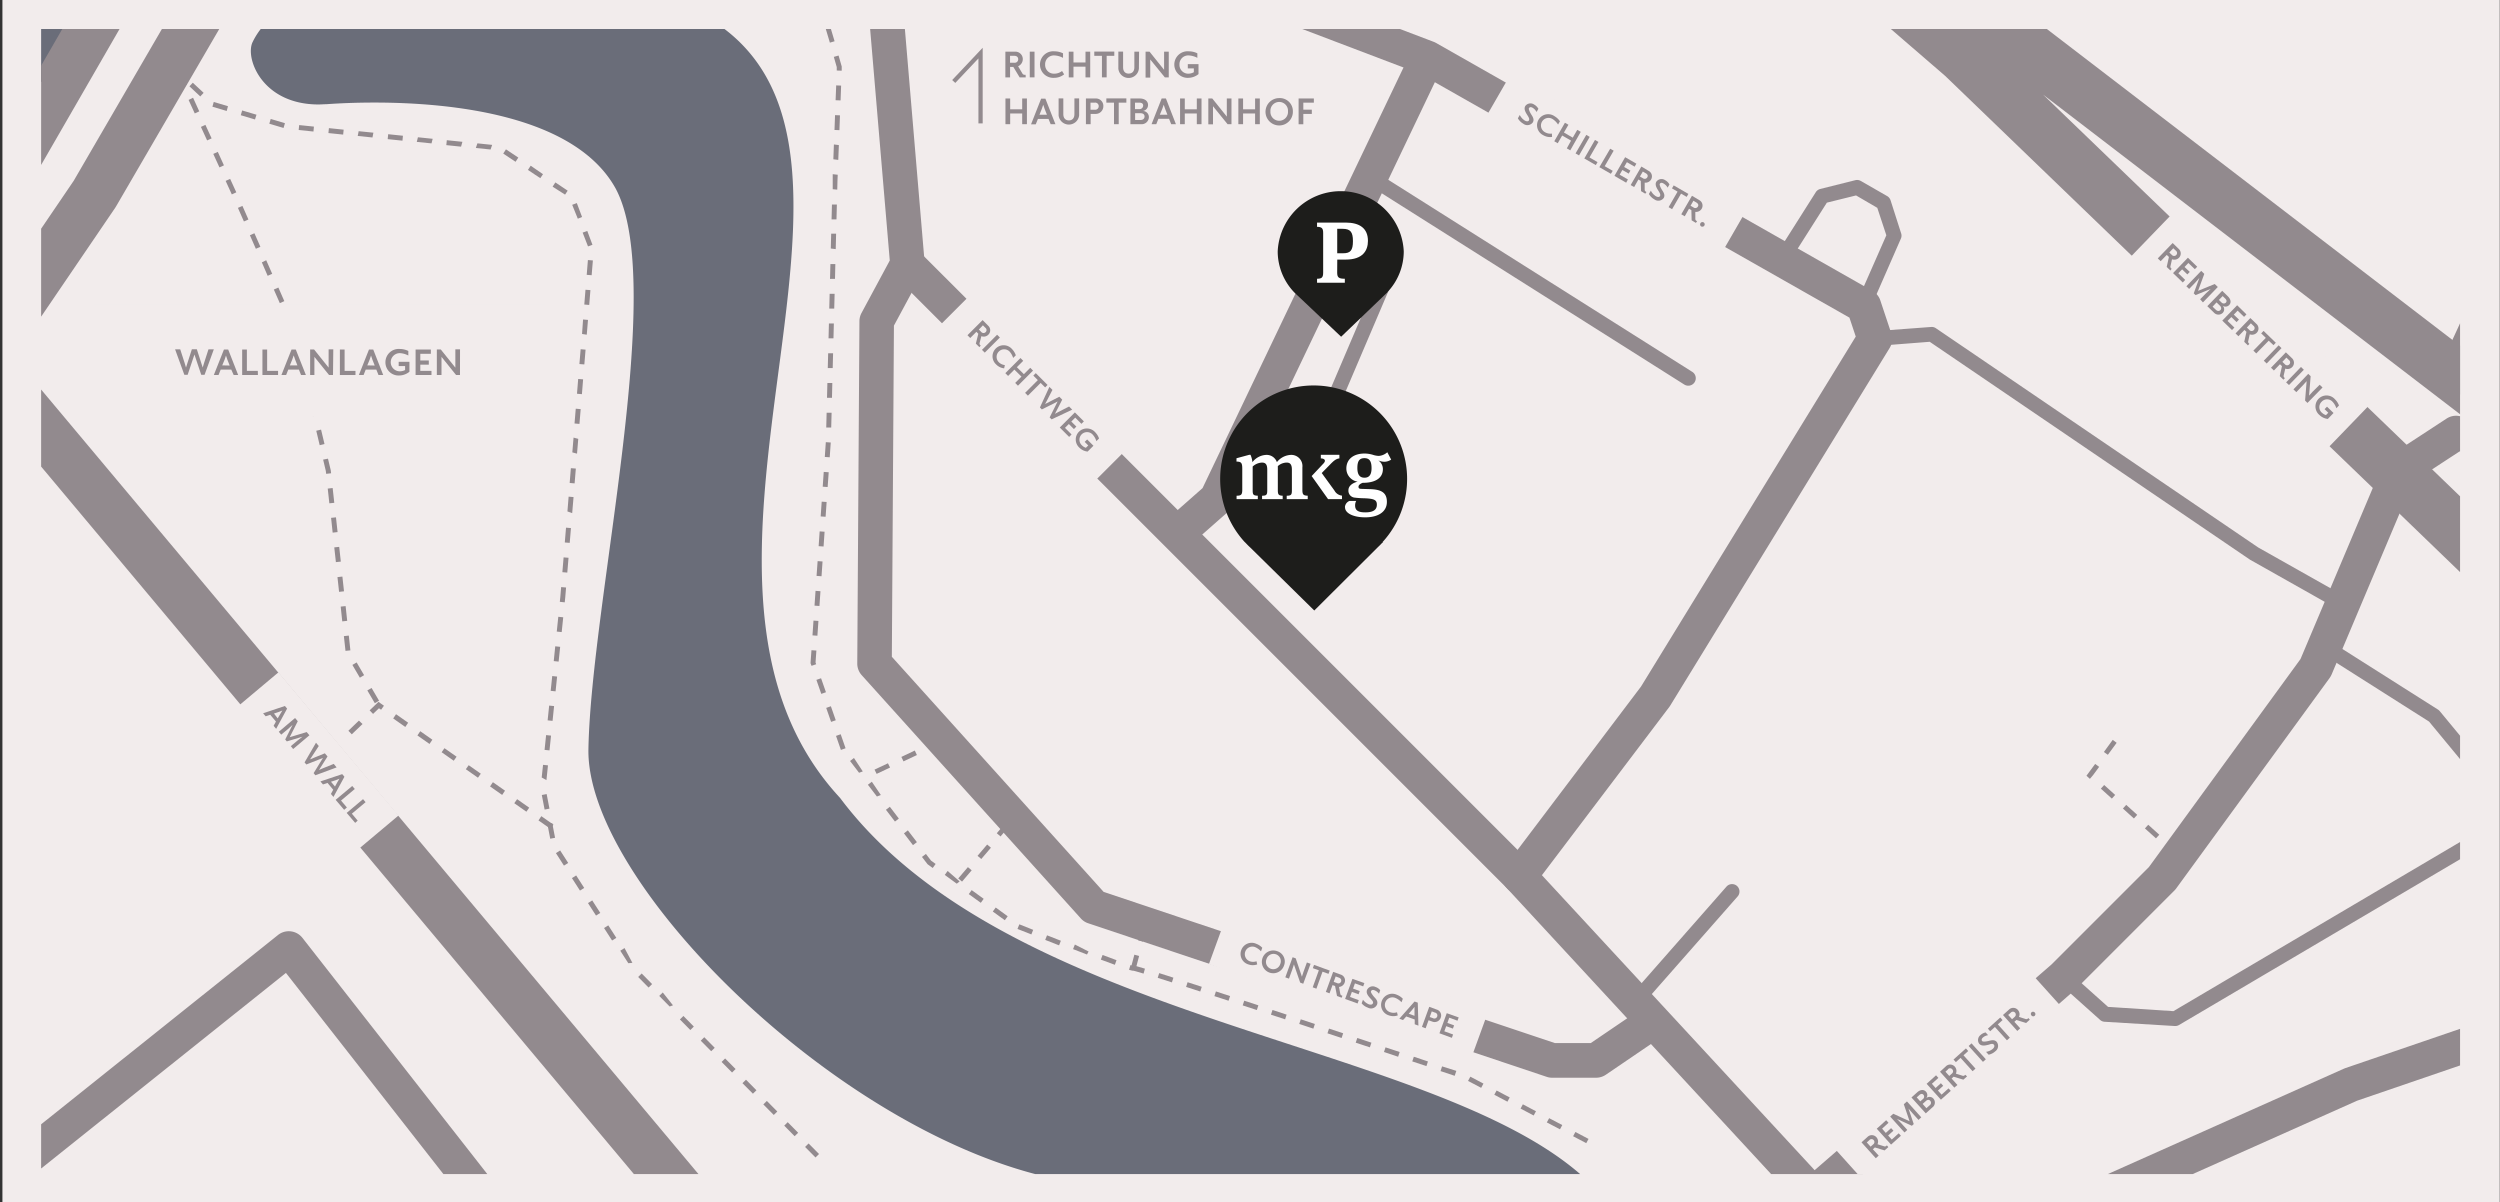 <?xml version="1.0" encoding="UTF-8"?> <svg xmlns="http://www.w3.org/2000/svg" xmlns:xlink="http://www.w3.org/1999/xlink" viewBox="0 0 588.44 283" width="588.44" height="283"><rect x="0" y="0" width="588.44" height="283" fill="#333333" stroke="none"/><defs><style>.cls-1{fill:none;}.cls-2{fill:#f2ecec;}.cls-3{clip-path:url(#clip-path);}.cls-4{fill:#6a6d79;}.cls-5{fill:#928a8e;}.cls-6{fill:#1d1d1b;}.cls-7{fill:#fff;}</style><clipPath id="clip-path"><rect class="cls-1" x="9.68" y="6.82" width="569.36" height="269.52"></rect></clipPath></defs><g id="Ebene_2" data-name="Ebene 2"><rect class="cls-2" x="0.57" width="587.81" height="283"></rect></g><g id="Ebene_1" data-name="Ebene 1"><g class="cls-3"><path class="cls-4" d="M13,19.33c-17.81,0-43.37-7.75-43.37-7.75s-28.71-30.22.43-30.22l1.12,0c31,.77,49.56,20.91,49.56,20.91s10.07,17-7.74,17"></path><path class="cls-5" d="M32.81-349.12l425.05,367L564.61,120.74,629.16,183l30.6,45.89a6.4,6.4,0,0,0,11.73-3.33l2.32-68.15a6.37,6.37,0,0,0-2.51-5.3L472.42-.35,48.94-368.48a6.41,6.41,0,0,0-9,.63,6.41,6.41,0,0,0,.63,9L464.17,9.45l.31.24L660.9,160.26l-1.54,44.94-19.93-29.89a5.84,5.84,0,0,0-.88-1.05l-65-62.74L466.62,8.52l-.26-.24L41.18-358.81a6.4,6.4,0,0,0-9,.66,6.4,6.4,0,0,0,.66,9"></path><path class="cls-5" d="M650.3-166.75,429.37-224.69l-36.48-17.92,12.31-12.84a5.72,5.72,0,0,0,1.18-1.81l21.44-52.08,32.95-47.5a5.82,5.82,0,0,0,.37-6A5.82,5.82,0,0,0,456-366H440.49a5.82,5.82,0,0,0-4.65,2.32L390.92-304c-.14.2-.24.34-.37.55l-31,52.67h0l-12.09,20.64-106.43,38a5.8,5.8,0,0,0-2.3,1.51l-54.15,58-14,14L73.1-69.51a5.67,5.67,0,0,0-1.66,1.25L35.81-29.53a6,6,0,0,0-.76,1L-11.29,51.82-39.8,92.66a5.82,5.82,0,0,0,1.44,8.11,5.82,5.82,0,0,0,8.11-1.44l28.65-41,.27-.42,46.15-80L79.29-59.59l97.41-49.09a6.1,6.1,0,0,0,1.49-1.08l14.72-14.72.14-.14,53.24-57,107.1-38.25a5.8,5.8,0,0,0,3.06-2.54l13.17-22.46h0l30.81-52.38,43-57h1.46l-27,38.88a5.53,5.53,0,0,0-.59,1.1L396-262.71l-17,17.79a5.84,5.84,0,0,0-1.53,5,5.82,5.82,0,0,0,3.16,4.21L424.76-214a5.28,5.28,0,0,0,1.09.4l221.49,58.09a5.82,5.82,0,0,0,7.11-4.16,5.8,5.8,0,0,0-4.15-7.1"></path><path class="cls-5" d="M182.7,298.19,3.24,84,27.1,48.93l.22-.35,33-56.73,37-39.21,87.23-53a6,6,0,0,0,1.27-1l65.6-71.7,105.09-35.78L470.1-184.12,660.48-133a5.83,5.83,0,0,0,7.13-4.11,5.84,5.84,0,0,0-4.11-7.14L473-195.4l-.27-.07L357.32-220.64a5.9,5.9,0,0,0-3.12.18l-108,36.79a5.83,5.83,0,0,0-2.42,1.58l-66,72.18-87.19,53a5.47,5.47,0,0,0-1.21,1L51.35-15.64a5.9,5.9,0,0,0-.8,1.06L17.35,42.55-8.86,81.11a5.81,5.81,0,0,0,.35,7L173.77,305.67a5.82,5.82,0,0,0,8.93-7.48"></path><path class="cls-5" d="M130.88-73.11l68.67,59.38a4.1,4.1,0,0,0,4.14.72l15-5.82,32,4.44L334.2,17.35,435.31,74.76l1.49,4.46-50.54,82.37-31.89,42.18a4.11,4.11,0,0,0,.26,5.23l69.19,74.86a4.07,4.07,0,0,0,5.66.31l58.86-51.11.21-.2,23.23-23.23a4.81,4.81,0,0,0,.42-.48l36.14-49.57a5,5,0,0,0,.46-.81l19.13-45.33,11-7.19,22.12,4.33a4.08,4.08,0,1,0,1.57-8l-23.75-4.65a4.09,4.09,0,0,0-3,.59l-13.43,8.78a4.11,4.11,0,0,0-1.52,1.83l-19.44,46L505.8,204.09,482.89,227l-55.77,48.43L362.93,206l30-39.62a3.78,3.78,0,0,0,.22-.33l51.63-84.15a4.08,4.08,0,0,0,.39-3.42l-2.58-7.75a4,4,0,0,0-1.85-2.25L338,10.1a5.69,5.69,0,0,0-.56-.26l-84.16-32a4,4,0,0,0-.89-.23L218.78-27a4.13,4.13,0,0,0-2,.24L203-21.5,136.21-79.27a4.07,4.07,0,0,0-5.75.41,4.08,4.08,0,0,0,.42,5.75"></path><path class="cls-5" d="M645.88-35.64,634-23.25a4.18,4.18,0,0,0-.45.57l-29.43,44.4a3.7,3.7,0,0,0-.31.55L573.87,87.32a4.07,4.07,0,1,0,7.4,3.41L611.09,26l29-43.83L651.76-30a4.07,4.07,0,0,0-.12-5.76,4.07,4.07,0,0,0-5.76.12"></path><path class="cls-5" d="M469.54,297.13l85.26-38.05,94.83-32.47A4.07,4.07,0,0,0,647,218.9l-95,32.52-.34.14-85.42,38.13a4.07,4.07,0,1,0,3.32,7.44Z"></path><path class="cls-5" d="M199.2-14.07l4.23,4.65,6,70.74-6.65,12.35a4.11,4.11,0,0,0-.49,1.91l-.51,80.54a4.09,4.09,0,0,0,1,2.75l51.63,57.32a4,4,0,0,0,1.74,1.13l107.9,36.14a3.85,3.85,0,0,0,1.3.21h10.32a4.1,4.1,0,0,0,2.3-.7l12.9-8.78a4.07,4.07,0,0,0-4.58-6.74l-11.87,8.07H366L259.77,209.93l-49.85-55.34.49-77.95,6.75-12.53a4.08,4.08,0,0,0,.48-2.27l-6.2-73.32a4.09,4.09,0,0,0-1.05-2.4l-5.16-5.68a4.09,4.09,0,0,0-5.76-.27,4.09,4.09,0,0,0-.27,5.76"></path><path class="cls-5" d="M210.69,65.06,354.74,209.11a4.08,4.08,0,1,0,5.77-5.76l-144-144a4.08,4.08,0,1,0-5.77,5.76"></path><path class="cls-5" d="M332.26,11.89l-49.21,103-8.15,7.19a4.07,4.07,0,1,0,5.39,6.11l8.78-7.74a4,4,0,0,0,1-1.3L339.62,15.4a4.08,4.08,0,0,0-7.36-3.51"></path><path class="cls-5" d="M-10.51,291.17,67.3,229l56.61,72.32a4.07,4.07,0,0,0,6.42-5L71.19,220.76a4.08,4.08,0,0,0-5.76-.68l-81,64.73a4.06,4.06,0,0,0-.64,5.72,4.07,4.07,0,0,0,5.73.64"></path><path class="cls-5" d="M322.1,43.52l74.35,47a1.74,1.74,0,1,0,1.86-3L324,40.57a1.74,1.74,0,1,0-1.86,3"></path><path class="cls-5" d="M420.54,62.6,430,47.7,436.87,46l5,2.92L444,55.38l-7,15.91a1.74,1.74,0,1,0,3.19,1.4l7.23-16.52a1.69,1.69,0,0,0,.06-1.25L445,47.17a1.8,1.8,0,0,0-.78-1L438,42.6a1.74,1.74,0,0,0-1.3-.19l-8.26,2.07a1.76,1.76,0,0,0-1.05.76l-9.81,15.49a1.75,1.75,0,0,0,3,1.87"></path><path class="cls-5" d="M551.58,140.17l-20.07-11.32L455.67,77.26a1.7,1.7,0,0,0-1.11-.3l-13.43,1a1.75,1.75,0,1,0,.27,3.49l12.81-1,75.39,51.29.13.07,20.14,11.36a1.74,1.74,0,0,0,1.71-3"></path><path class="cls-5" d="M484.5,231.28l9.81,8.78a1.74,1.74,0,0,0,1.06.44l16.52,1a1.75,1.75,0,0,0,1-.24l80.54-47.5a1.75,1.75,0,0,0,.46-2.61l-19.62-23.75a1.81,1.81,0,0,0-.41-.37L547,150a1.75,1.75,0,0,0-1.87,2.95l26.61,16.89,18.14,21.95L511.57,238l-15.38-1-9.36-8.37a1.75,1.75,0,0,0-2.33,2.6"></path><path class="cls-5" d="M386.3,236.81,409,211a1.76,1.76,0,0,0-.16-2.47,1.75,1.75,0,0,0-2.47.16L383.68,234.5a1.75,1.75,0,1,0,2.62,2.31"></path><path class="cls-5" d="M296.93,96.77l12.9,6.71a1.75,1.75,0,0,0,2.42-.86L328.77,63.9a1.75,1.75,0,0,0-.8-2.24L316.1,55.47a1.75,1.75,0,0,0-1.62,3.1L324.92,64,309.77,99.52l-11.23-5.85a1.75,1.75,0,1,0-1.61,3.1"></path><path class="cls-4" d="M315.76,551.19c-55-33.16-31.09-108.31,4.62-155.6,10.26-13.58,22.93-43.07,24.55-53.48,5.32-23.39,35.93-29.49,22.23-46.53-2.82-2.57-4.91-3.43-6.93-3.43s-4,.86-6.47,1.72a29.18,29.18,0,0,1-9.94,1.72l-1.21,0h-.71c-8.93,0-32.55-8-51.38-11.59-11.76-2.26-8.51.4-41.91-6.49C197.49,267,137.93,207.81,138.5,176.32c.64-35,18.65-109.28,6.38-132-9.5-17.12-38.23-20.18-56.76-20.18-4.52,0-8.44.18-11.32.39-.62,0-1.23.06-1.82.06-13.3,0-17.32-10.88-15.54-14.65C65.69-3,86.45-5.12,104-5.12c4.24,0,8.3.13,11.91.25s6.79.25,9.26.25h1c120,1.39,14.38,130.79,71.55,192.42,39.9,53.21,139.25,57,175,89.25,1.16,2.43,15.63,36.35,17.14,40.18-2.16,40.17-63,120.71-61.36,168.21,0,19.45,56.26,65.76,56.26,65.76h-69"></path><path class="cls-5" d="M192.55-3.72l-.1-.35-.06-.21-2.84-1.78-.62,1,2.46,1.54,0,.13ZM194.49,3l-1-3.35L192.4,0l1,3.36Zm1.95,6.71-1-3.35-1.11.32,1,3.36Zm1.68,6.93,0-.9v-.09l-.74-2.58-1.12.32.69,2.4,0,.81Zm-.27,7,.13-3.49-1.16-.05-.14,3.49Zm-.27,7,.13-3.49-1.16-.05-.13,3.49Zm-.27,7,.14-3.49L196.28,34l-.13,3.49Zm-.24,7,.05-2,.06-1.51L196,41,196,42.54l0,2Zm-.18,7,.09-3.49-1.16,0-.09,3.49Zm-.18,7L196.8,55l-1.16,0-.09,3.49Zm-.17,7,.08-3.49-1.16,0-.09,3.5Zm-.18,7,.09-3.49-1.17,0-.09,3.49Zm-.18,7,.09-3.5-1.16,0-.09,3.5Zm-.18,7,.09-3.49-1.16,0-.09,3.49Zm-.17,7,.08-3.49-1.16,0-.09,3.49Zm-.18,7,.09-3.49-1.17,0-.09,3.49Zm-.35,7,.24-3.48-1.16-.08-.24,3.48Zm-.49,7,.25-3.48-1.17-.08-.24,3.48Zm-.48,7,.24-3.48-1.16-.08-.24,3.48Zm-.48,7,.24-3.48-1.16-.08-.24,3.48Zm-.48,7,.24-3.48-1.16-.08-.25,3.48Zm-.49,7,.24-3.48-1.16-.08-.24,3.48Zm-.48,7,.24-3.48-1.16-.08-.24,3.48Zm-.29,6.71-.15-.41.2-2.81-1.16-.08-.22,3.05.23.63Zm2.3,6.59-1.15-3.29-1.1.38,1.15,3.3Zm2.31,6.6-1.15-3.3-1.1.39,1.15,3.29Zm2.31,6.59-1.15-3.3-1.1.39,1.15,3.3Zm4.05,5.45L201,178.41l-.92.71,2.12,2.77Zm4.25,5.55L205.21,184l-.93.71,2.12,2.77Zm4.24,5.55-2.12-2.78-.92.71,2.12,2.77Zm4.25,5.55-2.13-2.78-.92.71,2.12,2.77Zm4.41,5.13-1.08-.78-1.21-1.58-.93.71,1.32,1.72,1.21.88Zm5.65,4.11L223.05,205l-.68.94L225.2,208Zm5.66,4.1-2.83-2.05-.68.94,2.83,2.05Zm5.65,4.1-2.82-2.05-.69.94,2.83,2.05Zm6,3.2-3.26-1.3-.44,1.09,3.27,1.29Zm6.52,2.57-3.26-1.28-.43,1.08,3.26,1.28Zm6.52,2.53L253,222.32l-.43,1.08,3.28,1.27ZM262.8,226l-3.28-1.22-.41,1.09,3.3,1.22Zm6.69,2-1.8-.53-.55-.15-.19,0-.2,0v0h0v0a3.53,3.53,0,0,1-.67-.17l-.33,1.12.56.15a2.14,2.14,0,0,0,.43.07v-.29l0,.28h0v-.29l0,.28s.32.07.74.19l1.69.5Zm6.7,2.12-3.34-1.07-.35,1.11,3.34,1.07Zm6.68,2.15-3.34-1.08-.35,1.11,3.33,1.08Zm6.66,2.18-3.33-1.09-.36,1.11,3.33,1.08Zm6.66,2.18-3.33-1.09-.36,1.11,3.33,1.09.36-1.11Zm6.65,2.19-3.32-1.1-.37,1.11,3.33,1.1Zm6.65,2.2-3.32-1.1-.36,1.1,3.32,1.1Zm6.66,2.19-3.33-1.1-.37,1.11,3.33,1.1Zm6.65,2.21-3.33-1.1-.37,1.1,3.33,1.1Zm6.65,2.2-3.33-1.1-.37,1.1,3.33,1.11Zm6.65,2.22-3.32-1.11-.37,1.1,3.33,1.11Zm6.67,2.21L339.43,251l-.36,1.11,3.33,1.11.37-1.11Zm6.4,3-3.09-1.63-.54,1,3.09,1.63Zm6.18,3.26-3.09-1.63-.54,1,3.09,1.63Zm6.18,3.25-3.09-1.63-.54,1,3.09,1.63Zm6.19,3.25-3.09-1.62-.55,1,3.1,1.62Zm6.18,3.26-3.09-1.63-.54,1,3.09,1.63Z"></path><path class="cls-5" d="M209,179.66l-3.16,1.49.5,1,3.16-1.49Zm6.32-3-3.16,1.5.5,1.05,3.16-1.49Zm6.32-3-3.16,1.49.49,1.06,3.16-1.5Z"></path><path class="cls-5" d="M227.82,204.1l-2.27,2.66.89.75,2.27-2.66Zm4.53-5.32-2.26,2.66.88.75,2.27-2.66Zm4.53-5.32-2.26,2.66.88.76,2.27-2.66Z"></path><path class="cls-5" d="M267,224.71l-.81,3.06,1.13.29.8-3.05Zm1.77-6.75-.89,3.37,1.13.3.89-3.38Z"></path><path class="cls-5" d="M86.46,162.51l1.76,3,1-.58-1.76-3Zm-3.52-6,1.76,3,1-.59-1.76-3Zm-2-6.78.38,3.47,1.15-.12-.37-3.48Zm-.75-6.95.37,3.48,1.16-.13-.37-3.47Zm-.76-6.94.38,3.47,1.16-.13-.38-3.47Zm-.75-7,.38,3.47,1.16-.12-.38-3.47Zm-.75-6.95.37,3.48,1.16-.13-.38-3.47ZM77.14,115l.38,3.47,1.16-.12-.38-3.48Zm-1.08-6.82.63,2.67.08.68,1.16-.13-.08-.71v0l-.65-2.73Zm-1.62-6.79.81,3.4,1.13-.27-.81-3.4Zm-1.62-6.8.81,3.4,1.14-.27L74,94.28Zm-1.62-6.8.81,3.4,1.14-.27-.81-3.4ZM69.59,81l.81,3.4,1.13-.27-.81-3.4Zm-2.32-6.45,1.41,3.19,1.06-.47L68.33,74Zm-2.82-6.4,1.41,3.2,1.06-.47-1.4-3.2Zm-2.82-6.39L63,64.92l1.07-.47-1.41-3.2Zm-2.81-6.39,1.4,3.19,1.07-.47-1.41-3.19ZM56,48.93l1.41,3.2,1.06-.47-1.41-3.2Zm-2.89-6.35,1.45,3.18,1.06-.49L54.17,42.1ZM50.2,36.23l1.45,3.17,1.06-.48-1.45-3.18Zm-2.91-6.36,1.46,3.18,1.06-.48-1.46-3.18Zm-2.9-6.35,1.45,3.18,1.06-.49L45.44,23Zm-1.56-6.43-.27-.25-2.15-2,2.52,5.52L44,19.86,42.69,17l-.53.24-.4.43.27.25Zm5.1,4.76-2.55-2.38-.79.85,2.55,2.38ZM53.66,25l-3.35-1L50,25.12l3.36,1Zm6.71,2L57,26l-.33,1.12,3.35,1Zm6.7,2-3.35-1-.33,1.12,3.35,1Zm6.82.8-3.47-.36-.12,1.16,3.48.36Zm7,.72-3.47-.36-.12,1.16,3.47.36Zm7,.71-3.47-.35L84.2,32l3.47.36Zm6.95.72-3.47-.36-.12,1.16,3.48.36Zm7,.72-3.47-.36L98.1,33.4l3.47.35Zm7,.71L105.17,33l-.12,1.16,3.47.36Zm7,.72-3.47-.36L112,34.83l3.47.36ZM122,37.09l-2.91-1.94-.64,1,2.9,1.93ZM127.81,41,124.91,39l-.65,1,2.91,1.94Zm5.81,3.88-2.9-1.94-.65,1L133,45.81ZM137,51.07l-1.23-3.27-1.09.41L136,51.48Zm2.45,6.55-1.22-3.27-1.09.4L138.4,58Zm-.19,7.16.29-3.48-1.17-.09-.28,3.48Zm-.57,7,.28-3.49-1.16-.09-.28,3.48Zm-.58,7,.29-3.48-1.16-.1L137,78.61Zm-.57,7,.29-3.48-1.16-.1-.29,3.49Zm-.57,7,.28-3.49-1.16-.09-.28,3.48Zm-.58,7,.29-3.48-1.16-.1-.29,3.48Zm-.57,7,.29-3.48L135,103l-.29,3.48Zm-.57,7,.29-3.49-1.17-.09-.28,3.48Zm-.57,7L135,117l-1.16-.1-.28,3.48Zm-.58,7,.29-3.48-1.16-.1-.29,3.49Zm-.57,7,.29-3.49-1.16-.09-.29,3.48Zm-.6,7,.12-1.19h0l.19-2.3-1.16-.1-.19,2.29-.12,1.18,1.16.12Zm-.72,7,.36-3.48-1.16-.12-.36,3.48Zm-.72,6.95.36-3.48-1.16-.12-.35,3.48Zm-.72,7,.36-3.48-1.15-.12-.36,3.48Zm-.71,6.95.36-3.48-1.16-.12-.36,3.48Zm-.72,6.95.36-3.48-1.16-.12-.36,3.48Zm-.72,7,.36-3.48-1.16-.12L127.5,183Zm.71,6.71-.66-3.43-1.14.22.66,3.43Zm1.32,6.86-.66-3.43-1.14.22.66,3.43Zm3.09,5.92-1.89-2.94-1,.63,1.89,2.94Zm3.77,5.88-1.89-2.94-1,.63,1.89,2.94Zm3.78,5.88-1.89-2.94-1,.63,1.89,2.94Zm3.78,5.87-1.89-2.94-1,.63,1.89,2.94Zm3.78,5.88L147,223.15l-1,.63,1.89,2.94Zm4.64,5-2.45-2.49-.83.82,2.45,2.49Zm4.91,5L156,233.6l-.83.82,2.45,2.49Zm4.91,5-2.45-2.49-.83.82,2.46,2.49Zm4.92,5-2.46-2.49-.83.82,2.46,2.48Zm4.91,5-2.46-2.49-.83.82,2.46,2.49Zm4.91,5-2.46-2.49-.83.82,2.46,2.48Zm4.91,5-2.46-2.49-.83.82,2.46,2.48Zm4.91,5-2.46-2.49-.82.82,2.45,2.48Zm4.91,5-2.45-2.48-.83.82,2.45,2.48Z"></path><path class="cls-5" d="M84.48,169.61,82,172l.8.84,2.53-2.42Zm5.89-3.5-.89-.63-.39-.28-2.09,2,.81.84,1.39-1.33.5.35Zm5.7,4-2.85-2-.67,1,2.85,2Zm5.7,4-2.85-2-.67,1,2.85,2Zm5.7,4-2.85-2-.67.95,2.85,2Zm5.7,4-2.85-2-.67.95,2.85,2Zm5.7,4-2.85-2-.67,1,2.85,2Zm5.7,4-2.85-2-.67.95,2.85,2Zm5.7,4-2.85-2-.67,1,2.85,2Z"></path><path class="cls-5" d="M496.14,177.66l2.07-2.82-.93-.69L495.2,177Zm-3.47,4.77,0,0,1.42-1.93-.94-.69-2.05,2.78.81.73Zm5.19,4.68-2.59-2.34-.78.86,2.59,2.34Zm5.19,4.68-2.59-2.34-.78.86,2.59,2.34Zm5.19,4.68-2.6-2.34-.78.86,2.6,2.34Zm5.18,4.68-2.59-2.34-.78.86,2.59,2.34Z"></path></g><rect class="cls-2" x="238.26" y="64.92" width="10.67" height="51.69" transform="translate(7.17 198.83) rotate(-45)"></rect><path class="cls-5" d="M230.52,81.71l-.83-.83.58-2.32-.45-.46-1.45,1.46-.65-.66,3.56-3.56,1.33,1.34a1.45,1.45,0,0,1,0,2.12,1.53,1.53,0,0,1-1.62.33l-.41,1.59a.5.5,0,0,0,.13.51l.13.13Zm1.4-4.57-.57-.57-.95,1,.57.57a.69.69,0,0,0,1,.06A.67.67,0,0,0,231.92,77.14Z"></path><path class="cls-5" d="M231.79,83l-.66-.65,3.56-3.56.66.65Z"></path><path class="cls-5" d="M236.35,86.7a3.05,3.05,0,0,1-1.87-.91,2.58,2.58,0,0,1-.11-3.75,2.62,2.62,0,0,1,3.85.14,3.9,3.9,0,0,1,.88,1.45l-.63.62a4,4,0,0,0-.84-1.5,1.78,1.78,0,1,0-2.54,2.5,2.38,2.38,0,0,0,1.43.68Z"></path><path class="cls-5" d="M239.6,90.79l-.65-.66,1.48-1.48L238.76,87l-1.48,1.49-.65-.66,3.56-3.56.65.66-1.5,1.5L241,88.07l1.5-1.5.65.66Z"></path><path class="cls-5" d="M246,91.19l-1.06-1.06-3,3-.66-.66,3-3-1.06-1.06.58-.58,2.77,2.78Z"></path><path class="cls-5" d="M252.37,96.43l-4.85,2.28-.46-.46,1.36-2.71.52-1.05h0l-1,.53-2.72,1.35-.45-.46L247,91.06l.72.71-1.32,2.56-.41.77v0l3.35-1.72.68.69-1.71,3.34v0l.77-.42,2.56-1.31Z"></path><path class="cls-5" d="M251.65,102.84l-2.21-2.21L253,97.07l2.12,2.11-.58.58-1.46-1.46-.92.92,1.19,1.19-.58.58-1.19-1.19-.91.91,1.55,1.55Z"></path><path class="cls-5" d="M254.07,105.38a2.59,2.59,0,0,1-.11-3.76,2.63,2.63,0,0,1,3.85.15,3.87,3.87,0,0,1,.88,1.44l-.63.63a4,4,0,0,0-.84-1.51,1.79,1.79,0,1,0-2.53,2.52,2.28,2.28,0,0,0,.9.55l.56-.55-.84-.84.58-.57,1.48,1.48L256,106.29A3.19,3.19,0,0,1,254.07,105.38Z"></path><rect class="cls-2" x="311.34" y="199.62" width="12.22" height="65.59" transform="translate(-9.52 451.23) rotate(-70)"></rect><path class="cls-5" d="M295.92,227a3.09,3.09,0,0,1-2.08,0,2.57,2.57,0,0,1-1.68-3.36,2.6,2.6,0,0,1,3.54-1.49,3.73,3.73,0,0,1,1.41.93l-.3.84a4.08,4.08,0,0,0-1.4-1,1.78,1.78,0,1,0-1.25,3.34,2.41,2.41,0,0,0,1.59,0Z"></path><path class="cls-5" d="M302.24,227.23a2.68,2.68,0,1,1-1.63-3.35A2.55,2.55,0,0,1,302.24,227.23Zm-4.13-1.49a1.72,1.72,0,1,0,3.23,1.17,1.72,1.72,0,1,0-3.23-1.17Z"></path><path class="cls-5" d="M306.75,231.55l-.72-.27L304.56,227h0l-.38,1.18-.79,2.17-.86-.31,1.72-4.73.73.26,1.46,4.32h0l.38-1.18.79-2.17.87.31Z"></path><path class="cls-5" d="M312.7,229.22l-1.41-.51-1.44,4-.87-.32,1.44-4-1.41-.51.28-.77,3.69,1.34Z"></path><path class="cls-5" d="M315.8,234.84l-1.1-.4-.46-2.36-.6-.21-.7,1.93-.87-.32,1.72-4.73,1.77.64a1.44,1.44,0,0,1,.93,1.91,1.52,1.52,0,0,1-1.32,1l.3,1.61a.49.49,0,0,0,.34.41l.16.06Zm-.66-4.73-.76-.28-.46,1.27.76.28a.69.69,0,0,0,1-.38C315.76,230.67,315.66,230.3,315.14,230.11Z"></path><path class="cls-5" d="M319.54,236.2l-2.93-1.07,1.72-4.73,2.81,1-.28.77-1.94-.71-.44,1.23,1.57.58-.27.76-1.58-.57-.44,1.2,2.06.75Z"></path><path class="cls-5" d="M321.93,237.16a3.17,3.17,0,0,1-1.43-1l.31-.85a3.3,3.3,0,0,0,1.35,1.07c.4.15.86.13,1-.25s-.26-.75-.49-1c-.5-.56-1.21-1.27-.91-2.11a1.48,1.48,0,0,1,2-.71,2.36,2.36,0,0,1,1.11.77l-.29.82a2.4,2.4,0,0,0-1.08-.82c-.46-.17-.72,0-.81.26s.47,1,.77,1.34c.46.49.93,1,.67,1.76A1.55,1.55,0,0,1,321.93,237.16Z"></path><path class="cls-5" d="M329,239a3.15,3.15,0,0,1-2.08,0,2.58,2.58,0,0,1-1.69-3.36,2.62,2.62,0,0,1,3.55-1.5,3.82,3.82,0,0,1,1.41.94l-.31.83a4,4,0,0,0-1.4-1,1.79,1.79,0,1,0-1.24,3.35,2.44,2.44,0,0,0,1.58,0Z"></path><path class="cls-5" d="M333.86,241.41l-.87-.32,0-1.13-2-.71-.75.85-.87-.32,3.58-4.05.76.27Zm-.92-2.31,0-1.2,0-.9h0l-.56.7-.8.9Z"></path><path class="cls-5" d="M337.1,240.45l-.85-.31-.69,1.89-.87-.32,1.72-4.73,1.77.65a1.45,1.45,0,0,1,.93,1.92A1.51,1.51,0,0,1,337.1,240.45Zm.66-2.11-.76-.28-.47,1.32.75.27a.7.7,0,0,0,1-.39A.69.69,0,0,0,337.76,238.34Z"></path><path class="cls-5" d="M341.74,244.28l-2.93-1.07,1.72-4.73,2.81,1-.28.77-1.94-.71-.44,1.23,1.58.58-.28.76-1.58-.57-.44,1.2,2.06.75Z"></path><polygon class="cls-2" points="431.33 269.77 437.24 276.34 442.3 276.34 485.57 237.38 477.39 228.3 431.33 269.77"></polygon><path class="cls-5" d="M444.47,270l-.88.78-2.29-.7-.47.43L442.2,272l-.68.62-3.37-3.74,1.4-1.26a1.44,1.44,0,0,1,2.12.07,1.52,1.52,0,0,1,.25,1.64l1.56.48a.48.48,0,0,0,.52-.1l.13-.12ZM440,268.36l-.6.54.9,1,.6-.54a.67.67,0,0,0,.12-1A.66.66,0,0,0,440,268.36Z"></path><path class="cls-5" d="M447.43,267.33l-2.32,2.08-3.37-3.74,2.22-2,.55.61L443,265.66l.87,1,1.25-1.13.55.61-1.25,1.13.86.95,1.63-1.47Z"></path><path class="cls-5" d="M451.57,263.6l-1.36-1.51-1-1.16h0l1.24,3.65-.44.4-3.5-1.61h0l1.06,1.08,1.36,1.51-.66.59-3.37-3.74.73-.66,3.84,1.76h0l-1.36-4,.74-.66,3.37,3.74Z"></path><path class="cls-5" d="M454.81,260.68l-1.53,1.38-3.37-3.74,1.34-1.2c.86-.78,1.64-.64,2.06-.18a1.16,1.16,0,0,1,.08,1.54h0a1.2,1.2,0,0,1,1.68.1A1.42,1.42,0,0,1,454.81,260.68Zm-3.06-2.92-.6.54.84.94.62-.55a.7.7,0,0,0,.13-1C452.52,257.45,452.19,257.36,451.75,257.76Zm1.56,1.39-.77.69.89,1,.75-.67a.71.71,0,0,0,.15-1.07C454.13,258.86,453.75,258.75,453.31,259.15Z"></path><path class="cls-5" d="M459.17,256.76l-2.32,2.08-3.37-3.74,2.22-2,.55.61-1.53,1.38.87,1,1.25-1.13.54.61-1.24,1.13.86.95,1.63-1.47Z"></path><path class="cls-5" d="M463,253.35l-.87.78-2.3-.7-.47.43,1.37,1.52L460,256l-3.37-3.74L458,251a1.44,1.44,0,0,1,2.12.07,1.54,1.54,0,0,1,.25,1.64l1.56.49a.5.5,0,0,0,.52-.11l.13-.11Zm-4.49-1.64-.6.54.9,1,.6-.54a.67.67,0,0,0,.12-1A.66.66,0,0,0,458.47,251.71Z"></path><path class="cls-5" d="M463.27,247.39l-1.11,1,2.82,3.13-.68.62L461.47,249l-1.11,1-.55-.61,2.92-2.62Z"></path><path class="cls-5" d="M467.42,249.33l-.68.61-3.37-3.74.68-.62Z"></path><path class="cls-5" d="M469.63,247.46a3.22,3.22,0,0,1-1.56.79l-.6-.67a3.23,3.23,0,0,0,1.58-.7c.32-.28.52-.69.25-1s-.79-.13-1.14,0c-.72.17-1.69.47-2.29-.19a1.49,1.49,0,0,1,.3-2.07,2.5,2.5,0,0,1,1.2-.61l.58.65a2.37,2.37,0,0,0-1.23.56c-.36.33-.34.63-.15.84s1.12.06,1.55-.06c.65-.16,1.34-.34,1.86.24A1.55,1.55,0,0,1,469.63,247.46Z"></path><path class="cls-5" d="M471.35,240.11l-1.11,1,2.83,3.14-.69.61-2.83-3.13-1.11,1-.54-.61,2.91-2.62Z"></path><path class="cls-5" d="M477.77,240l-.87.79-2.29-.71-.48.43,1.38,1.53-.69.62-3.37-3.75,1.4-1.26a1.44,1.44,0,0,1,2.12.08,1.5,1.5,0,0,1,.25,1.63l1.56.49a.5.5,0,0,0,.52-.1l.14-.12Zm-4.49-1.64-.6.54.91,1,.6-.54a.69.69,0,0,0,.11-1A.66.66,0,0,0,473.28,238.37Z"></path><path class="cls-5" d="M478.92,239.09a.53.53,0,0,1-.75-.06.54.54,0,0,1,0-.76.55.55,0,0,1,.77.06A.55.55,0,0,1,478.92,239.09Z"></path><rect class="cls-2" x="68.9" y="157.02" width="12.22" height="43.98" transform="translate(-97.52 90.1) rotate(-40)"></rect><path class="cls-5" d="M65,171.55l-.6-.71.55-1-1.34-1.6-1.08.36-.6-.71,5.13-1.72.52.62Zm.36-2.46L66,168l.46-.76v0l-.83.33-1.14.38Z"></path><path class="cls-5" d="M68.45,175.62l1.56-1.3,1.19-.92v0l-3.69,1.11-.38-.45,1.73-3.44v0l-1.11,1-1.56,1.3-.57-.68L69.45,169l.64.76-1.9,3.76h0l4-1.21.64.76L69,176.3Z"></path><path class="cls-5" d="M79.23,180.63l-5,1.85-.41-.5,1.58-2.58.62-1h0l-1.09.43-2.82,1.11-.42-.49,2.69-4.63.65.78L73.46,178l-.48.73v0l3.48-1.42.63.74-2,3.18v0l.8-.35,2.67-1.08Z"></path><path class="cls-5" d="M78.49,187.58l-.6-.7.54-1-1.34-1.6-1.07.36-.6-.71,5.13-1.72.52.62Zm.36-2.45.58-1.06.46-.77h0l-.83.33L77.9,184Z"></path><path class="cls-5" d="M81,190.61l-2-2.35L82.91,185l.6.71-3.24,2.72,1.38,1.63Z"></path><path class="cls-5" d="M83.6,193.68l-2-2.34,3.85-3.24.6.71-3.23,2.71,1.37,1.64Z"></path><rect class="cls-2" x="374.87" y="6.35" width="11.21" height="64.06" transform="translate(157 348.7) rotate(-60)"></rect><path class="cls-5" d="M358.52,29.1a3.4,3.4,0,0,1-1.25-1.25l.45-.79a3.26,3.26,0,0,0,1.17,1.31c.38.22.84.29,1-.06s-.13-.79-.32-1.1c-.4-.65-1-1.49-.55-2.26a1.51,1.51,0,0,1,2.08-.34,2.54,2.54,0,0,1,1,1l-.43.75a2.56,2.56,0,0,0-.94-1c-.44-.25-.72-.13-.86.11s.31,1.09.55,1.47c.37.57.76,1.19.37,1.86A1.57,1.57,0,0,1,358.52,29.1Z"></path><path class="cls-5" d="M365.32,32.23a3.18,3.18,0,0,1-2.08-.41,2.6,2.6,0,0,1-1.12-3.62,2.62,2.62,0,0,1,3.8-.83,3.76,3.76,0,0,1,1.25,1.18l-.44.77a4.18,4.18,0,0,0-1.23-1.26,1.79,1.79,0,1,0-1.81,3.08,2.53,2.53,0,0,0,1.59.3Z"></path><path class="cls-5" d="M369.6,35.39l-.81-.47,1-1.82-2.09-1.2-1.05,1.82-.81-.47,2.51-4.36.82.47-1.06,1.83,2.08,1.21,1.06-1.84.82.47Z"></path><path class="cls-5" d="M371.67,36.58l-.82-.47,2.52-4.36.81.47Z"></path><path class="cls-5" d="M375.61,38.86l-2.7-1.56,2.51-4.36.82.47-2.11,3.65,1.89,1.1Z"></path><path class="cls-5" d="M379.16,40.91l-2.71-1.56L379,35l.82.47-2.11,3.65,1.89,1.09Z"></path><path class="cls-5" d="M382.76,43,380,41.4,382.52,37l2.64,1.52-.41.71-1.82-1.06-.65,1.13,1.48.86-.4.71-1.49-.86-.64,1.11,1.94,1.12Z"></path><path class="cls-5" d="M387.26,45.59l-1-.6-.06-2.41-.56-.33-1,1.78-.82-.47,2.52-4.36,1.67,1a1.46,1.46,0,0,1,.61,2.06,1.52,1.52,0,0,1-1.5.73l0,1.65a.52.52,0,0,0,.27.47l.15.09Zm.13-4.8-.71-.41L386,41.55l.72.41a.69.69,0,0,0,1-.2C387.92,41.46,387.88,41.07,387.39,40.79Z"></path><path class="cls-5" d="M389.37,46.91a3.36,3.36,0,0,1-1.26-1.25l.46-.79a3.33,3.33,0,0,0,1.17,1.31c.38.22.84.29,1-.06s-.13-.79-.32-1.1c-.4-.65-1-1.49-.55-2.26a1.5,1.5,0,0,1,2.08-.34,2.41,2.41,0,0,1,1,1l-.43.75a2.5,2.5,0,0,0-1-1c-.43-.25-.71-.13-.85.11s.3,1.09.55,1.47c.37.57.76,1.18.37,1.86A1.57,1.57,0,0,1,389.37,46.91Z"></path><path class="cls-5" d="M397,46.34l-1.32-.76-2.11,3.66-.82-.48,2.11-3.65-1.32-.77.41-.7,3.46,2Z"></path><path class="cls-5" d="M399.17,52.46l-1-.6-.06-2.4-.56-.33-1,1.78-.82-.47,2.52-4.36,1.67,1a1.46,1.46,0,0,1,.61,2.06,1.53,1.53,0,0,1-1.49.73l0,1.64a.51.51,0,0,0,.27.47l.15.09Zm.13-4.79-.71-.42-.67,1.17.71.42a.7.7,0,0,0,1-.2C399.83,48.33,399.79,48,399.3,47.67Z"></path><path class="cls-5" d="M400.42,53.29a.54.54,0,0,1-.18-.74.54.54,0,0,1,.74-.21.54.54,0,0,1,.19.74A.55.55,0,0,1,400.42,53.29Z"></path><rect class="cls-2" x="521.74" y="45.52" width="15.78" height="64.65" transform="translate(105.73 404.76) rotate(-46)"></rect><path class="cls-5" d="M510.85,63.67l-.86-.84.52-2.35L510,60l-1.43,1.48-.68-.66,3.5-3.62,1.38,1.34a1.45,1.45,0,0,1,.1,2.14,1.54,1.54,0,0,1-1.63.35l-.36,1.6a.49.49,0,0,0,.15.52l.12.13ZM512.14,59l-.6-.57-.94,1,.6.57a.69.69,0,0,0,1,.06A.68.68,0,0,0,512.14,59Z"></path><path class="cls-5" d="M513.77,66.49l-2.29-2.21,3.5-3.62,2.19,2.12-.56.58-1.52-1.46-.9.94L515.42,64l-.57.59-1.23-1.19-.89.92,1.61,1.56Z"></path><path class="cls-5" d="M517.86,70.44,519.27,69l1.09-1v0l-3.58,1.46-.43-.41,1.33-3.63h0l-1,1.13-1.41,1.46-.65-.63,3.49-3.62.73.7-1.47,4h0l3.92-1.61.73.7-3.5,3.63Z"></path><path class="cls-5" d="M521.06,73.53l-1.51-1.46,3.5-3.62,1.31,1.27c.85.82.78,1.62.34,2.07a1.16,1.16,0,0,1-1.53.17l0,0a1.21,1.21,0,0,1,0,1.69A1.44,1.44,0,0,1,521.06,73.53Zm1.42-1.61-.76-.74-.93,1,.75.72c.45.43.85.33,1.09.09S522.92,72.34,522.48,71.92Zm1.27-1.66-.59-.57-.88.91.61.59a.72.72,0,0,0,1,.07C524.13,71,524.19,70.69,523.75,70.26Z"></path><path class="cls-5" d="M525.36,77.68l-2.29-2.21,3.5-3.62L528.76,74l-.56.58-1.52-1.46-.9.94L527,75.22l-.57.59-1.23-1.19-.89.92,1.61,1.56Z"></path><path class="cls-5" d="M529.1,81.3l-.86-.84.52-2.35-.47-.45-1.42,1.48-.68-.66,3.49-3.62,1.39,1.34a1.45,1.45,0,0,1,.1,2.14,1.55,1.55,0,0,1-1.63.35l-.36,1.6a.49.49,0,0,0,.14.52l.13.13Zm1.29-4.63-.59-.57-.94,1,.59.57a.69.69,0,0,0,1,.06A.67.67,0,0,0,530.39,76.67Z"></path><path class="cls-5" d="M535.13,81.25,534,80.19l-2.93,3-.68-.66,2.93-3-1.09-1.06.56-.58,2.88,2.78Z"></path><path class="cls-5" d="M533.52,85.56l-.68-.66,3.5-3.62.67.66Z"></path><path class="cls-5" d="M537.46,89.37l-.86-.84.52-2.35-.47-.45-1.43,1.48-.68-.66,3.5-3.62,1.39,1.34a1.46,1.46,0,0,1,.09,2.14,1.52,1.52,0,0,1-1.62.35l-.37,1.6a.51.51,0,0,0,.15.52l.13.13Zm1.29-4.63-.59-.57-.94,1,.59.57a.69.69,0,0,0,1,.06A.67.67,0,0,0,538.75,84.74Z"></path><path class="cls-5" d="M538.77,90.63,538.1,90l3.49-3.62.68.65Z"></path><path class="cls-5" d="M543.12,94.84l-.56-.55.37-4.58,0,0-.83.93-1.6,1.66-.68-.65L543.3,88l.57.55-.37,4.57v0l.83-.92L546,90.56l.67.65Z"></path><path class="cls-5" d="M545.93,97.67a2.61,2.61,0,0,1-.21-3.79,2.64,2.64,0,0,1,3.89.12,3.87,3.87,0,0,1,.93,1.45l-.62.64a4,4,0,0,0-.89-1.52,1.73,1.73,0,0,0-2.58,0,1.74,1.74,0,0,0,.09,2.59,2.51,2.51,0,0,0,.94.55l.54-.56-.87-.84.57-.59,1.54,1.49-1.35,1.4A3.37,3.37,0,0,1,545.93,97.67Z"></path><rect class="cls-2" x="21.93" y="71.6" width="106.17" height="26.51"></rect><path class="cls-5" d="M50.33,82.22l-2.18,6h-.78l-1.16-3.45-.44-1.33h0l-.45,1.33-1.15,3.45h-.78l-2.18-6h1.21l1.06,3.29.3,1h0l1.38-4.3h1.17l1.38,4.3h0l.3-1,1.06-3.29Z"></path><path class="cls-5" d="M56.06,88.27H55L54.44,87h-2.5l-.5,1.27H50.33l2.38-6h1Zm-2-2.23-.53-1.35-.34-1h0l-.34,1L52.31,86Z"></path><path class="cls-5" d="M60.71,88.27H57v-6h1.11V87.3h2.57Z"></path><path class="cls-5" d="M65.45,88.27H61.77v-6h1.11V87.3h2.57Z"></path><path class="cls-5" d="M72,88.27H70.86L70.36,87H67.85l-.5,1.27H66.24l2.38-6h1ZM70,86l-.53-1.35-.34-1h0l-.35,1L68.23,86Z"></path><path class="cls-5" d="M78.38,88.27h-.93L74,84h0l0,1.49v2.77H73v-6h.93l3.42,4.27h0l0-1.49V82.22h1.1Z"></path><path class="cls-5" d="M83.67,88.27H80v-6h1.11V87.3h2.56Z"></path><path class="cls-5" d="M90.2,88.27H89.09L88.58,87h-2.5l-.5,1.27H84.47l2.38-6h1Zm-2-2.23-.53-1.35-.34-1h0l-.34,1L86.45,86Z"></path><path class="cls-5" d="M94,88.38a3.09,3.09,0,0,1-3.28-3.1,3.13,3.13,0,0,1,3.39-3.14,4.58,4.58,0,0,1,2,.47v1.07a4.74,4.74,0,0,0-2-.56,2.14,2.14,0,1,0,0,4.28,2.79,2.79,0,0,0,1.24-.3v-.94H93.84v-1h2.53v2.34A3.85,3.85,0,0,1,94,88.38Z"></path><path class="cls-5" d="M101.56,88.27H97.82v-6h3.59v1H98.93v1.57h2v1h-2V87.3h2.63Z"></path><path class="cls-5" d="M108.27,88.27h-.92L103.92,84h0l0,1.49v2.77h-1.1v-6h.93l3.43,4.27h0l0-1.49V82.22h1.1Z"></path><g class="cls-3"><path class="cls-6" d="M325.44,127.57a22,22,0,1,0-32.48,0h0l.32.31c.34.37.7.72,1.07,1.06l15,14.76,15-14.94q.44-.4.84-.84l.36-.35Z"></path><path class="cls-7" d="M303.81,107.07a2.63,2.63,0,0,1,2.74,2.93v5.26c0,1.16.22,1.38,1.26,1.42v.81h-4.95v-.81c1.09,0,1.22-.26,1.22-1.32v-4.81c0-1.22-.41-1.67-1.22-1.67a3.22,3.22,0,0,0-2.09.83v5.65c0,1.06.18,1.28,1.14,1.32v.81h-4.85v-.81c1.09,0,1.22-.26,1.22-1.32v-4.81c0-1.22-.39-1.67-1.22-1.67a3.43,3.43,0,0,0-2.21.93v5.55c0,1.06.12,1.28,1.21,1.32v.81h-5v-.81c1.1,0,1.34-.26,1.34-1.42v-4.9c0-1.48-.26-1.68-1.36-1.72v-.78l3-.81h.3a5.87,5.87,0,0,1,.45,1.73,4.33,4.33,0,0,1,3.28-1.71,2.55,2.55,0,0,1,2.48,1.71,4.44,4.44,0,0,1,3.3-1.71"></path><path class="cls-7" d="M308.73,112.05l2.77-2.94c.66-.68.35-1.18-.61-1.21v-.85h4.37v.85c-.83.09-1.39.61-2.26,1.51l-1.9,1.93,3,4.13a2.27,2.27,0,0,0,1.77,1.19v.83h-3.27Z"></path><path class="cls-7" d="M322.83,110.2c0-1.7-.53-2.36-1.68-2.36s-1.66.66-1.66,2.3.6,2.3,1.68,2.3,1.66-.68,1.66-2.24m-6.27,9.19a1.71,1.71,0,0,1,1.09-1.49l1.57,0a2.24,2.24,0,0,0-.26,1.06c0,1.11.62,1.64,2.4,1.64,2,0,2.72-.7,2.72-1.81s-.6-1.42-3-1.51a20.66,20.66,0,0,1-2.2-.15,1.62,1.62,0,0,1-1.49-1.76c0-.94.87-1.68,2.17-2a3.12,3.12,0,0,1-2.66-3.09c0-2.19,1.68-3.53,4.29-3.53a6.93,6.93,0,0,1,1.95.3,4.9,4.9,0,0,0,1.4.26,3.38,3.38,0,0,0,2-.86l.91,1.73a3,3,0,0,1-1.61.51,3.55,3.55,0,0,1-1.45-.34,2.47,2.47,0,0,1,1.11,2.06c0,2.49-2.42,3.23-4.57,3.23h-.17c-.59.2-1,.54-1,.92s.17.49.68.51l2,.06c2.61.07,4,.77,4,3,0,2.43-2.18,3.64-5.07,3.64s-4.78-1-4.78-2.34"></path><path class="cls-6" d="M326.54,68.79a14,14,0,0,0,3.87-9.61,14.85,14.85,0,0,0-29.67,0,14,14,0,0,0,3.87,9.61h0l.21.2c.24.24.48.47.73.69l10.12,9.58,10.11-9.7.57-.54.24-.23Z"></path><path class="cls-7" d="M314.74,64.15c0,1.16.36,1.46,1.8,1.46v.94H310v-.94c1.1,0,1.44-.28,1.44-1.44V54.85c0-1.16-.34-1.44-1.44-1.46v-1h6.72c3.33,0,5.26,1.36,5.26,4.31,0,2.24-1.17,4.4-5.22,4.4h-2ZM316,53.86h-1.25v5.75h1.42c1.67,0,2.28-.65,2.28-2.85S317.83,53.86,316,53.86Z"></path></g><path class="cls-5" d="M241.43,18.21H240l-1.49-2.46h-.76v2.46h-1.11V12.16h2.26a1.75,1.75,0,0,1,1.84,1.78,1.82,1.82,0,0,1-1.1,1.65l1,1.7a.6.6,0,0,0,.55.32h.21Zm-2.69-5.07h-1v1.63h1a.82.82,0,0,0,.92-.82C239.66,13.52,239.4,13.14,238.74,13.14Z"></path><path class="cls-5" d="M243.5,18.21h-1.12V12.16h1.12Z"></path><path class="cls-5" d="M250.47,17.5a3.75,3.75,0,0,1-2.36.82,3.13,3.13,0,1,1,.1-6.24,4.59,4.59,0,0,1,2,.47v1.07a4.79,4.79,0,0,0-2-.57A2.06,2.06,0,0,0,246,15.18a2.06,2.06,0,0,0,2.18,2.16,2.9,2.9,0,0,0,1.8-.63Z"></path><path class="cls-5" d="M256.61,18.21H255.5V15.69h-2.83v2.52h-1.11V12.16h1.11v2.55h2.83V12.16h1.11Z"></path><path class="cls-5" d="M262.28,13.14h-1.8v5.07h-1.11V13.14h-1.8v-1h4.71Z"></path><path class="cls-5" d="M268.07,16.14a2.43,2.43,0,0,1-4.84,0v-4h1.12v3.7c0,.93.48,1.48,1.3,1.48S267,16.8,267,15.86v-3.7h1.11Z"></path><path class="cls-5" d="M275.1,18.21h-.93L270.74,14h0l0,1.49v2.77h-1.1V12.16h.93L274,16.43h0L274,14.94V12.16h1.1Z"></path><path class="cls-5" d="M279.73,18.32a3.13,3.13,0,1,1,.1-6.24,4.59,4.59,0,0,1,2,.47v1.07a4.79,4.79,0,0,0-2-.57,2.06,2.06,0,0,0-2.21,2.13,2.07,2.07,0,0,0,2.2,2.16A2.86,2.86,0,0,0,281,17V16.1h-1.42v-1h2.52v2.34A3.85,3.85,0,0,1,279.73,18.32Z"></path><path class="cls-5" d="M241.71,29.23H240.6V26.71h-2.83v2.52h-1.11V23.18h1.11v2.55h2.83V23.18h1.11Z"></path><path class="cls-5" d="M248.42,29.23H247.3L246.8,28h-2.5l-.51,1.27h-1.11l2.38-6.05h1Zm-2-2.23-.53-1.35-.34-1h0l-.34,1L244.67,27Z"></path><path class="cls-5" d="M254,27.16a2.43,2.43,0,0,1-4.83,0v-4h1.11v3.7c0,.93.49,1.48,1.31,1.48s1.3-.54,1.3-1.48v-3.7H254Z"></path><path class="cls-5" d="M257.8,26.81h-1.09v2.42H255.6V23.18h2.27A1.74,1.74,0,0,1,259.7,25,1.8,1.8,0,0,1,257.8,26.81Zm-.12-2.65h-1v1.67h1a.83.83,0,0,0,.93-.83A.82.82,0,0,0,257.68,24.16Z"></path><path class="cls-5" d="M265.12,24.16h-1.8v5.07h-1.11V24.16h-1.8v-1h4.71Z"></path><path class="cls-5" d="M268.54,29.23h-2.47V23.18h2.15c1.4,0,2,.75,2,1.51A1.4,1.4,0,0,1,269,26.12v0a1.44,1.44,0,0,1,1.42,1.44A1.71,1.71,0,0,1,268.54,29.23Zm-.39-5.07h-1v1.52h1a.84.84,0,0,0,.92-.79C269.1,24.5,268.88,24.16,268.15,24.16Zm.29,2.49h-1.26v1.6h1.22c.73,0,1-.42,1-.83S269.15,26.65,268.44,26.65Z"></path><path class="cls-5" d="M276.78,29.23h-1.11l-.5-1.27h-2.51l-.5,1.27h-1.11l2.38-6.05h1Zm-2-2.23-.53-1.35-.34-1h0l-.35,1L273,27Z"></path><path class="cls-5" d="M282.81,29.23H281.7V26.71h-2.83v2.52h-1.11V23.18h1.11v2.55h2.83V23.18h1.11Z"></path><path class="cls-5" d="M289.86,29.23h-.92L285.51,25h0l0,1.49v2.78h-1.1V23.18h.93l3.43,4.27h0L288.76,26V23.18h1.1Z"></path><path class="cls-5" d="M296.53,29.23h-1.11V26.71h-2.83v2.52h-1.11V23.18h1.11v2.55h2.83V23.18h1.11Z"></path><path class="cls-5" d="M304.31,26.21a3.22,3.22,0,1,1-3.22-3.12A3.07,3.07,0,0,1,304.31,26.21Zm-5.28,0a2.07,2.07,0,1,0,4.13,0,2.07,2.07,0,1,0-4.13,0Z"></path><path class="cls-5" d="M309.25,24.16h-2.48v1.66h2v1h-2v2.43h-1.11V23.18h3.59Z"></path><polygon class="cls-5" points="231.3 29.04 230.3 29.04 230.3 13.75 224.85 19.52 224.12 18.84 231.3 11.24 231.3 29.04"></polygon></g></svg> 